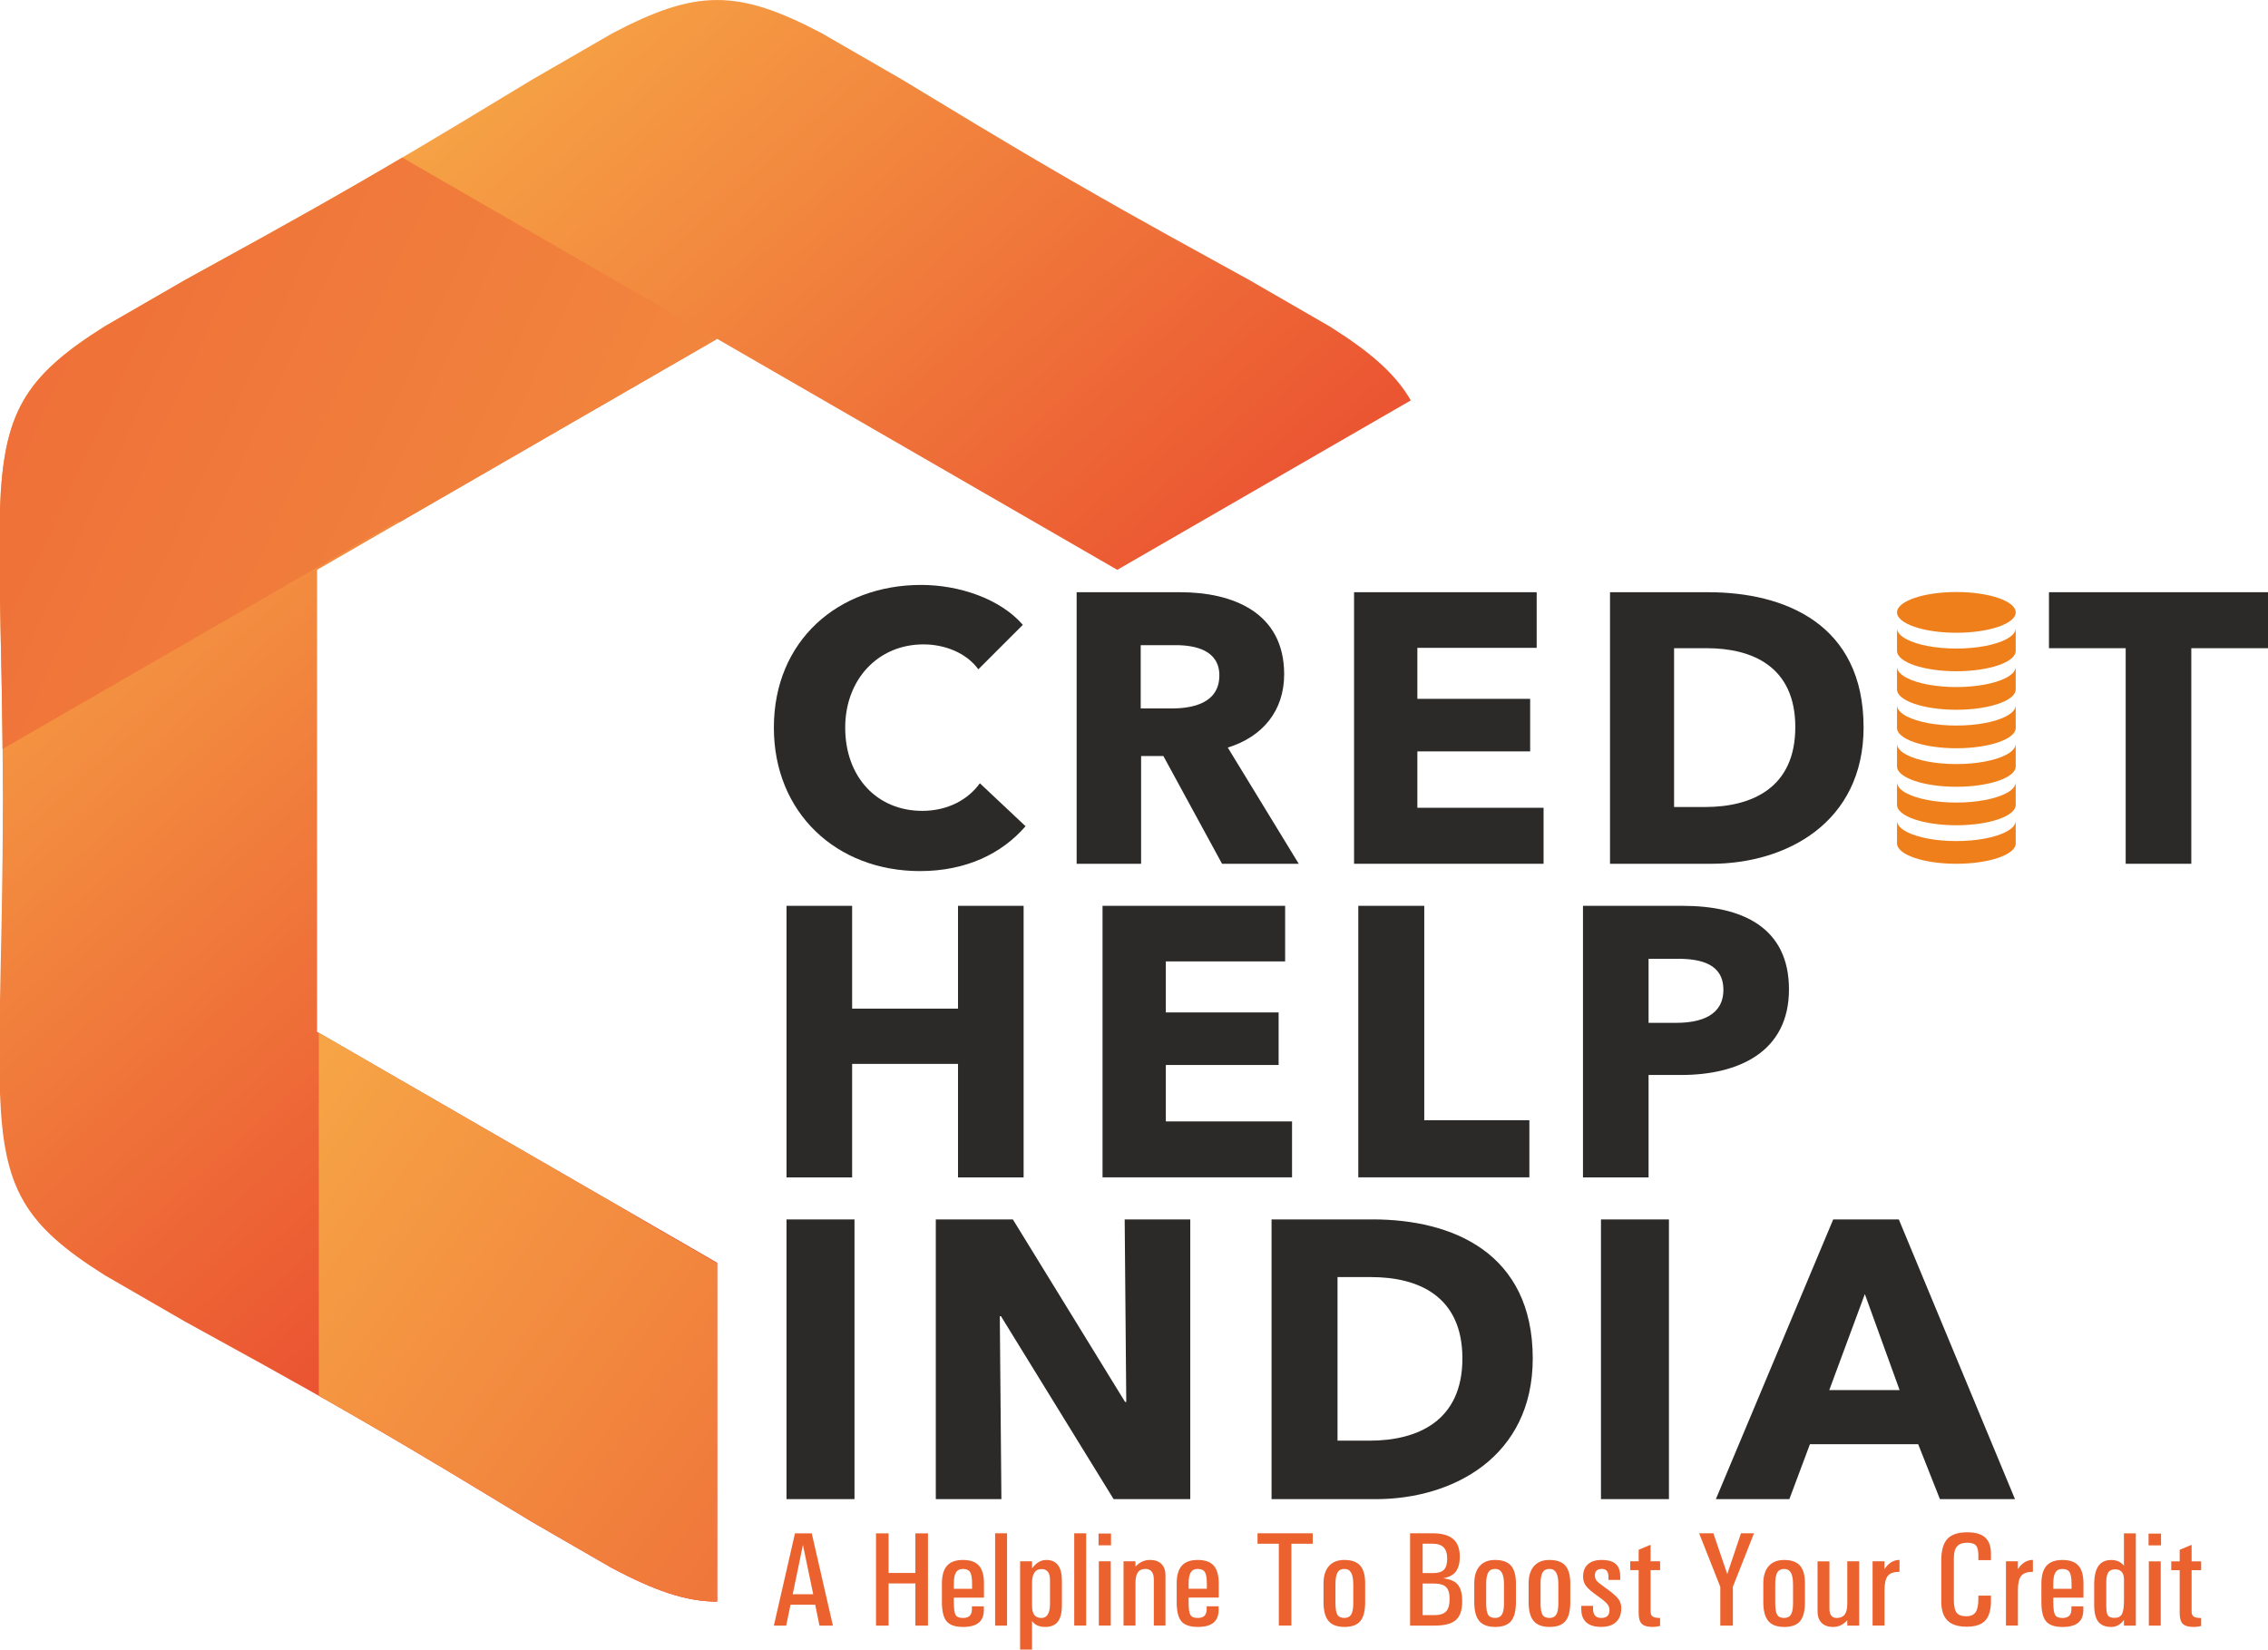 <?xml version="1.0" encoding="UTF-8"?>
<!DOCTYPE svg PUBLIC "-//W3C//DTD SVG 1.1//EN" "http://www.w3.org/Graphics/SVG/1.1/DTD/svg11.dtd">
<!-- Creator: CorelDRAW 2019 (64-Bit) -->
<svg xmlns="http://www.w3.org/2000/svg" xml:space="preserve" width="39.343mm" height="28.619mm" version="1.1" style="shape-rendering:geometricPrecision; text-rendering:geometricPrecision; image-rendering:optimizeQuality; fill-rule:evenodd; clip-rule:evenodd"
viewBox="0 0 998.59 726.39"
 xmlns:xlink="http://www.w3.org/1999/xlink">
 <defs>
  <style type="text/css">
   <![CDATA[
    .fil4 {fill:none}
    .fil6 {fill:#EF7F1A}
    .fil5 {fill:#2B2A29;fill-rule:nonzero}
    .fil0 {fill:#EB622F;fill-rule:nonzero}
    .fil1 {fill:url(#id1)}
    .fil3 {fill:url(#id2)}
    .fil2 {fill:url(#id3)}
   ]]>
  </style>
    <clipPath id="id0">
     <path d="M473.02 80.25c31.32,18.08 56.52,31.71 76.82,42.92l35.48 20.48c17.77,11.17 28.95,20.69 35.85,32.66l-129.24 74.61 -88.09 -50.86 -88.08 -50.85 -88.08 50.85 -88.08 50.86 0 101.7 0 101.71 88.08 50.86 88.08 50.85 0 86.1 -0.01 63.12c-13.86,-0 -27.73,-4.95 -46.36,-14.81l-35.01 -20.21c-19.9,-12 -44.4,-27.08 -75.88,-45.25 -31.46,-18.16 -56.75,-31.83 -77.09,-43.07l-35.07 -20.25c-35.7,-22.42 -44.79,-38.17 -46.35,-80.32l0 -40.34c0.44,-23.24 1.25,-52.02 1.25,-88.39 0,-36.37 -0.81,-65.14 -1.25,-88.39l0 -40.34c1.56,-42.1 10.62,-57.87 46.21,-80.24l35.48 -20.48c20.29,-11.21 45.5,-24.84 76.82,-42.92 31.37,-18.11 55.8,-33.14 75.67,-45.12l35.31 -20.39c37.18,-19.65 55.37,-19.65 92.54,0l35.31 20.39c19.87,11.98 44.3,27.01 75.67,45.12z"/>
    </clipPath>
  <linearGradient id="id1" gradientUnits="userSpaceOnUse" x1="84.39" y1="101.07" x2="536.78" y2="604.22">
   <stop offset="0" style="stop-opacity:1; stop-color:#F7AA47"/>
   <stop offset="1" style="stop-opacity:1; stop-color:#E31E24"/>
  </linearGradient>
  <linearGradient id="id2" gradientUnits="userSpaceOnUse" xlink:href="#id1" x1="395.53" y1="67.23" x2="1078.68" y2="579.6">
  </linearGradient>
  <linearGradient id="id3" gradientUnits="userSpaceOnUse" xlink:href="#id1" x1="680.76" y1="445.4" x2="-914.65" y2="-301.97">
  </linearGradient>
 </defs>
 <g id="Layer_x0020_1">
  <g id="_1348016231264">
   <path class="fil0" d="M340.73 715.83l9.3 -40.64 3.68 0 3.7 0 9.31 40.64 0 0 -2.94 0 -2.97 0 0 0 -1.88 -9.2 0 0 -10.86 0 0 0 -1.93 9.2 0 0 -2.7 0 -2.71 0zm12.82 -35.63l-4.52 21.83 0 0 9.03 0 0 0 -4.55 -21.83 0.05 0zm32.15 35.63l0 -40.64 0 0 2.76 0 2.78 0 0 0 0 17.46 0 0 11.8 0 0 0 0 -17.46 0 0 2.76 0 2.78 0 0 0 0 40.64 0 0 -2.75 0 -2.79 0 0 0 0 -18.58 0 0 -11.8 0 0 0 0 18.58 0 0 -2.75 0 -2.79 0zm38.29 0.59c-3.4,0 -5.8,-0.82 -7.19,-2.46 -1.39,-1.64 -2.08,-4.46 -2.08,-8.45l0 -8.24c0,-3.52 0.76,-6.11 2.26,-7.81 1.51,-1.69 3.84,-2.54 6.99,-2.54 3.21,0 5.55,0.82 7.04,2.48 1.49,1.65 2.23,4.27 2.23,7.86l0 6.24 0 0 -13.27 0 0 0 0 2.08c0,2.79 0.27,4.64 0.78,5.54 0.52,0.89 1.59,1.35 3.23,1.35 1.4,0 2.42,-0.35 3.07,-1.05 0.65,-0.7 0.94,-1.78 0.88,-3.24l0 -0.84 5.25 0 0 0.84c0.14,2.79 -0.55,4.87 -2.06,6.22 -1.51,1.35 -3.88,2.03 -7.14,2.03zm4.01 -16.81l0 0 0 -2.25c0,-2.47 -0.28,-4.17 -0.87,-5.09 -0.58,-0.92 -1.63,-1.39 -3.15,-1.39 -1.42,0 -2.43,0.5 -3.06,1.52 -0.63,1.01 -0.94,2.66 -0.94,4.96l0 2.25 0 0 8.02 0zm10.15 16.22l0 -40.64 0 0 2.62 0 2.63 0 0 0 0 40.64 0 0 -2.6 0 -2.65 0zm11.01 -28.32l0 0 2.61 0 2.64 0 0 0 0 3.11 0.03 -0.03c1.81,-2.45 3.88,-3.67 6.23,-3.67 2.31,0 4.03,0.77 5.17,2.3 1.15,1.54 1.72,3.85 1.72,6.91l0 10.49c0,3.4 -0.59,5.88 -1.76,7.44 -1.17,1.56 -3.03,2.35 -5.57,2.35 -2.53,0 -4.37,-0.75 -5.55,-2.25l-0.28 -0.37 0 0 0 12.59 0 0 -2.61 0 -2.64 0 0 0 0 -38.87zm9.41 24.95c1.23,0 2.16,-0.52 2.79,-1.57 0.64,-1.05 0.95,-2.58 0.95,-4.57l0 -10.51c0,-1.63 -0.3,-2.86 -0.92,-3.67 -0.61,-0.8 -1.54,-1.21 -2.8,-1.21 -1.41,0 -2.48,0.54 -3.19,1.61 -0.7,1.08 -1.03,2.69 -0.99,4.86l0 0 0 9.67 0 0c0,1.85 0.33,3.21 1.01,4.08 0.67,0.88 1.72,1.32 3.15,1.32zm14.41 3.36l0 -40.64 0 0 2.62 0 2.63 0 0 0 0 40.64 0 0 -2.61 0 -2.64 0zm10.83 0l0 -28.32 0 0 2.62 0 2.63 0 0 0 0 28.32 0 0 -2.6 0 -2.65 0zm-0.12 -40.53l5.49 0 0 5.19 -5.49 0 0 -5.19zm11 40.53l0 -28.32 0 0 2.62 0 2.63 0 0 0 0 2.35 0 0 0 0 0.12 -0.12c1.77,-1.88 3.87,-2.82 6.27,-2.82 2.18,0 3.87,0.59 5.05,1.77 1.19,1.19 1.78,2.86 1.78,5.04l0 22.1 0 0 -2.55 0 -2.59 0 0 0 0 -20.33c0,-1.51 -0.31,-2.65 -0.94,-3.44 -0.63,-0.79 -1.55,-1.18 -2.77,-1.18 -1.49,0 -2.6,0.5 -3.3,1.5 -0.71,1.01 -1.06,2.55 -1.06,4.65l0 0 0 18.8 0 0 -2.6 0 -2.65 0zm32.67 0.59c-3.4,0 -5.8,-0.82 -7.19,-2.46 -1.39,-1.64 -2.08,-4.46 -2.08,-8.45l0 -8.24c0,-3.52 0.76,-6.11 2.26,-7.81 1.51,-1.69 3.84,-2.54 6.99,-2.54 3.21,0 5.55,0.82 7.04,2.48 1.48,1.65 2.23,4.27 2.23,7.86l0 6.24 0 0 -13.27 0 0 0 0 2.08c0,2.79 0.27,4.64 0.78,5.54 0.52,0.89 1.59,1.35 3.23,1.35 1.4,0 2.42,-0.35 3.07,-1.05 0.65,-0.7 0.94,-1.78 0.88,-3.24l0 -0.84 5.25 0 0 0.84c0.14,2.79 -0.55,4.87 -2.06,6.22 -1.51,1.35 -3.88,2.03 -7.14,2.03zm4.01 -16.81l0 0 0 -2.25c0,-2.47 -0.28,-4.17 -0.87,-5.09 -0.58,-0.92 -1.63,-1.39 -3.15,-1.39 -1.42,0 -2.43,0.5 -3.06,1.52 -0.63,1.01 -0.94,2.66 -0.94,4.96l0 2.25 0 0 8.02 0zm31.69 16.22l0 -36.04 0 0 -9.38 0 0 0 0 -2.29 0 -2.31 0 0 24.3 0 0 0 0 2.28 0 2.32 0 0 -9.38 0 0 0 0 36.04 0 0 -2.75 0 -2.79 0zm28.85 0.59c-3.18,0 -5.5,-0.87 -6.97,-2.62 -1.47,-1.74 -2.2,-4.52 -2.2,-8.29l0 -8.24c0,-3.3 0.79,-5.85 2.38,-7.65 1.58,-1.8 3.86,-2.69 6.79,-2.69 3.17,0 5.5,0.82 6.97,2.48 1.46,1.65 2.2,4.28 2.2,7.87l0 8.24c0,3.86 -0.72,6.64 -2.15,8.35 -1.43,1.71 -3.77,2.56 -7.02,2.56zm0 -3.95c1.4,0 2.4,-0.5 3.01,-1.51 0.61,-1.01 0.92,-2.65 0.92,-4.93l0 -8.25c0,-2.39 -0.31,-4.14 -0.94,-5.24 -0.63,-1.11 -1.62,-1.66 -2.98,-1.66 -1.4,0 -2.4,0.52 -3.01,1.57 -0.61,1.05 -0.91,2.75 -0.91,5.12l0 8.26c0,2.52 0.28,4.26 0.85,5.21 0.56,0.95 1.58,1.42 3.08,1.42zm28.94 3.36l0 -40.64 0 0 2.76 0 0 0 7.09 0c4.09,0 7.11,0.82 9.08,2.48 1.96,1.65 2.95,4.22 2.95,7.69l0 0.21c0,3.44 -0.89,5.94 -2.65,7.47 -1.09,0.93 -2.63,1.58 -4.6,1.95l0 0c2.48,0.34 4.31,0.97 5.5,1.94 1.88,1.47 2.82,4.15 2.82,8.05l0 0.21c0,3.83 -0.92,6.56 -2.78,8.19 -1.85,1.64 -4.95,2.46 -9.31,2.46l-8.09 0 0 0 -2.76 0zm5.54 -36.04l0 12.92 0 0 4.72 0c2.15,0 3.7,-0.49 4.65,-1.47 0.95,-0.97 1.43,-2.57 1.43,-4.77l0 -0.2c0,-2.2 -0.53,-3.84 -1.58,-4.9 -1.05,-1.06 -2.68,-1.59 -4.9,-1.59l-4.31 0zm0 17.52l0 13.92 0 0 5.31 0c2.31,0 3.97,-0.55 5.01,-1.64 1.03,-1.1 1.54,-2.88 1.54,-5.36l0 -0.21c0,-2.46 -0.53,-4.2 -1.6,-5.2 -1.06,-1.01 -2.91,-1.51 -5.53,-1.51l-4.73 0zm31.89 19.11c-3.18,0 -5.5,-0.87 -6.97,-2.62 -1.47,-1.74 -2.2,-4.52 -2.2,-8.29l0 -8.24c0,-3.3 0.79,-5.85 2.38,-7.65 1.59,-1.8 3.86,-2.69 6.8,-2.69 3.17,0 5.5,0.82 6.97,2.48 1.46,1.65 2.2,4.28 2.2,7.87l0 8.24c0,3.86 -0.72,6.64 -2.15,8.35 -1.43,1.71 -3.77,2.56 -7.02,2.56zm0 -3.95c1.4,0 2.4,-0.5 3.01,-1.51 0.61,-1.01 0.91,-2.65 0.91,-4.93l0 -8.25c0,-2.39 -0.31,-4.14 -0.94,-5.24 -0.63,-1.11 -1.62,-1.66 -2.98,-1.66 -1.4,0 -2.4,0.52 -3.01,1.57 -0.61,1.05 -0.91,2.75 -0.91,5.12l0 8.26c0,2.52 0.28,4.26 0.85,5.21 0.56,0.95 1.58,1.42 3.08,1.42zm23.94 3.95c-3.18,0 -5.5,-0.87 -6.97,-2.62 -1.46,-1.74 -2.2,-4.52 -2.2,-8.29l0 -8.24c0,-3.3 0.8,-5.85 2.38,-7.65 1.59,-1.8 3.86,-2.69 6.8,-2.69 3.17,0 5.5,0.82 6.97,2.48 1.46,1.65 2.2,4.28 2.2,7.87l0 8.24c0,3.86 -0.72,6.64 -2.15,8.35 -1.43,1.71 -3.77,2.56 -7.02,2.56zm0 -3.95c1.4,0 2.4,-0.5 3.01,-1.51 0.61,-1.01 0.91,-2.65 0.91,-4.93l0 -8.25c0,-2.39 -0.31,-4.14 -0.94,-5.24 -0.63,-1.11 -1.62,-1.66 -2.98,-1.66 -1.4,0 -2.4,0.52 -3.01,1.57 -0.61,1.05 -0.91,2.75 -0.91,5.12l0 8.26c0,2.52 0.28,4.26 0.85,5.21 0.56,0.95 1.58,1.42 3.08,1.42zm25.98 -16.75l0 -0.84c0.06,-1.38 -0.15,-2.39 -0.63,-3.04 -0.48,-0.64 -1.26,-0.96 -2.35,-0.96 -0.99,0 -1.74,0.24 -2.24,0.71 -0.49,0.47 -0.75,1.18 -0.75,2.12 0,0.96 0.25,1.75 0.76,2.37 0.49,0.6 1.66,1.53 3.48,2.83 2.94,2.08 4.92,3.72 5.91,4.95 0.98,1.23 1.47,2.63 1.47,4.23 0,2.67 -0.77,4.73 -2.29,6.16 -1.53,1.45 -3.71,2.16 -6.51,2.16 -3.02,0 -5.26,-0.7 -6.73,-2.1 -1.4,-1.3 -2.1,-3.25 -2.08,-5.83l0 -0.49 0 -0.84 5.19 0 0 0.85c-0.07,1.49 0.2,2.61 0.8,3.35 0.61,0.75 1.54,1.12 2.82,1.12 1.21,0 2.11,-0.28 2.7,-0.87 0.6,-0.58 0.9,-1.44 0.9,-2.59 0,-1.02 -0.34,-1.94 -1.02,-2.74 -0.68,-0.82 -2.01,-1.92 -4,-3.32 -2.63,-1.85 -4.39,-3.35 -5.27,-4.52 -0.89,-1.17 -1.33,-2.57 -1.33,-4.18 0,-2.34 0.71,-4.15 2.13,-5.42 1.42,-1.27 3.43,-1.9 6.05,-1.9 2.92,0 5.04,0.63 6.34,1.9 1.25,1.19 1.86,3.03 1.84,5.52l-0.01 0.54 0 0.84 -5.19 0zm22.74 20.29c-1.32,0.29 -2.42,0.43 -3.3,0.41 -2.25,0 -3.85,-0.45 -4.76,-1.36 -0.91,-0.91 -1.38,-2.45 -1.38,-4.64l0 -19.01 0 0 -3.72 0 0 -3.89 3.72 0 0 0 0 -5.07 5.25 -2.19 0 7.27 0 0 4.19 0 0 3.89 -4.19 0 0 0 0 18.2c0,1.06 0.31,1.8 0.91,2.22 0.62,0.42 1.71,0.64 3.27,0.64l0 0 0 3.54zm26.5 -17.25l0 0 -9.33 -23.57 0 0 3.15 0 3.14 0 0 0 6.12 18.02 -0.01 -0.07 6.04 -17.95 0 0 2.85 0 2.88 0 0 0 -9.3 23.57 0 0 0 17.08 -2.75 0 -2.79 0 0 -17.08zm28.11 17.67c-3.18,0 -5.5,-0.87 -6.97,-2.62 -1.47,-1.74 -2.2,-4.52 -2.2,-8.29l0 -8.24c0,-3.3 0.79,-5.85 2.38,-7.65 1.58,-1.8 3.86,-2.69 6.79,-2.69 3.17,0 5.5,0.82 6.97,2.48 1.46,1.65 2.2,4.28 2.2,7.87l0 8.24c0,3.86 -0.72,6.64 -2.15,8.35 -1.43,1.71 -3.77,2.56 -7.02,2.56zm0 -3.95c1.4,0 2.4,-0.5 3.01,-1.51 0.61,-1.01 0.91,-2.65 0.91,-4.93l0 -8.25c0,-2.39 -0.31,-4.14 -0.94,-5.24 -0.63,-1.11 -1.62,-1.66 -2.98,-1.66 -1.4,0 -2.4,0.52 -3.01,1.57 -0.61,1.05 -0.91,2.75 -0.91,5.12l0 8.26c0,2.52 0.28,4.26 0.85,5.21 0.56,0.95 1.58,1.42 3.08,1.42zm19.95 -24.95l0 20.97c0,1.3 0.27,2.3 0.81,2.97 0.54,0.68 1.34,1.01 2.38,1.01 1.59,0 2.75,-0.5 3.52,-1.51 0.76,-1.01 1.14,-2.57 1.14,-4.66l0 0 0 -18.78 0 0 2.61 0 2.63 0 0 0 0 28.32 0 0 -2.6 0 -2.64 0 0 0 0 -2.36 -0.03 0.03 0 0c-1.77,1.95 -3.83,2.92 -6.17,2.92 -2.21,0 -3.91,-0.6 -5.1,-1.79 -1.19,-1.19 -1.79,-2.89 -1.79,-5.1l0 -22.01 0 0 2.61 0 2.63 0zm18.99 28.32l0 -28.32 0 0 2.61 0 2.64 0 0 0 0 3.4 0 0 0.04 0 0.72 -1.02c1.59,-1.95 3.55,-2.96 5.85,-3l0 5.25c-2.46,0 -4.17,0.59 -5.14,1.77 -0.97,1.19 -1.46,3.28 -1.46,6.29l0 0 0 15.61 0 0 -2.61 0 -2.64 0zm52.12 -13.21l0 1.21c0.14,4.4 -0.64,7.59 -2.31,9.55 -1.67,1.96 -4.44,2.93 -8.33,2.93 -3.82,0 -6.66,-0.9 -8.49,-2.72 -1.84,-1.81 -2.75,-4.61 -2.75,-8.38l0 -18.07c0,-4.38 0.89,-7.54 2.69,-9.49 1.79,-1.95 4.72,-2.92 8.77,-2.92 3.84,0 6.59,0.88 8.23,2.65 1.48,1.53 2.21,3.88 2.19,7.05l0 1.36 0 1.21 -5.55 0 0 -1.21c0.08,-2.45 -0.23,-4.14 -0.91,-5.06 -0.69,-0.94 -2,-1.4 -3.92,-1.4 -2.1,0 -3.63,0.54 -4.56,1.61 -0.93,1.07 -1.4,2.82 -1.4,5.26l0 18.04c0,2.83 0.39,4.79 1.19,5.86 0.79,1.07 2.23,1.61 4.33,1.61 1.92,0 3.28,-0.62 4.1,-1.85 0.81,-1.23 1.21,-3.25 1.17,-6.04l0 -1.2 5.55 0zm6.61 13.21l0 -28.32 0 0 2.61 0 2.64 0 0 0 0 3.4 0 0 0.04 0 0.72 -1.02c1.59,-1.95 3.55,-2.96 5.85,-3l0 5.25c-2.46,0 -4.17,0.59 -5.14,1.77 -0.97,1.19 -1.46,3.28 -1.46,6.29l0 0 0 15.61 0 0 -2.61 0 -2.64 0zm24.86 0.59c-3.4,0 -5.8,-0.82 -7.19,-2.46 -1.39,-1.64 -2.07,-4.46 -2.07,-8.45l0 -8.24c0,-3.52 0.76,-6.11 2.26,-7.81 1.5,-1.69 3.84,-2.54 6.99,-2.54 3.21,0 5.56,0.82 7.04,2.48 1.49,1.65 2.23,4.27 2.23,7.86l0 6.24 0 0 -13.27 0 0 0 0 2.08c0,2.79 0.26,4.64 0.78,5.54 0.52,0.89 1.59,1.35 3.23,1.35 1.4,0 2.42,-0.35 3.07,-1.05 0.65,-0.7 0.94,-1.78 0.88,-3.24l0 -0.84 5.25 0 0 0.84c0.13,2.79 -0.55,4.87 -2.06,6.22 -1.51,1.35 -3.89,2.03 -7.14,2.03zm4.01 -16.81l0 0 0 -2.25c0,-2.47 -0.29,-4.17 -0.87,-5.09 -0.58,-0.92 -1.63,-1.39 -3.16,-1.39 -1.42,0 -2.43,0.5 -3.06,1.52 -0.63,1.01 -0.94,2.66 -0.94,4.96l0 2.25 0 0 8.02 0zm17.51 16.81c-2.61,0 -4.53,-0.77 -5.73,-2.3 -1.21,-1.54 -1.81,-3.98 -1.81,-7.33l0 -9.01c0,-3.69 0.62,-6.41 1.85,-8.19 1.24,-1.78 3.13,-2.66 5.69,-2.66 2.36,0 4.21,0.84 5.56,2.51l0 0 0 -14.24 0 0 2.61 0 2.63 0 0 0 0 40.64 0 0 -2.6 0 -2.64 0 0 0 0 -2.5 0 0c-1.55,2.06 -3.39,3.09 -5.56,3.09zm1.67 -25.36c-1.4,0 -2.39,0.44 -2.99,1.32 -0.6,0.89 -0.9,2.37 -0.9,4.46l0 10.21c0,2.15 0.24,3.58 0.73,4.3 0.48,0.71 1.46,1.06 2.9,1.06 1.59,0 2.69,-0.55 3.28,-1.66 0.59,-1.1 0.89,-3.12 0.89,-6.04l0 -8.33c0.09,-1.79 -0.18,-3.12 -0.83,-4.01 -0.64,-0.88 -1.67,-1.32 -3.06,-1.32zm14.85 24.78l0 -28.32 0 0 2.62 0 2.63 0 0 0 0 28.32 0 0 -2.61 0 -2.64 0zm-0.12 -40.53l5.49 0 0 5.19 -5.49 0 0 -5.19zm23.15 40.7c-1.32,0.29 -2.42,0.43 -3.3,0.41 -2.25,0 -3.85,-0.45 -4.76,-1.36 -0.91,-0.91 -1.38,-2.45 -1.38,-4.64l0 -19.01 0 0 -3.72 0 0 -3.89 3.72 0 0 0 0 -5.07 5.25 -2.19 0 7.27 0 0 4.19 0 0 3.89 -4.19 0 0 0 0 18.2c0,1.06 0.31,1.8 0.92,2.22 0.62,0.42 1.71,0.64 3.27,0.64l0 0 0 3.54z"/>
   <path class="fil1" d="M473.02 80.25c31.32,18.08 56.52,31.71 76.82,42.92l35.48 20.48c17.77,11.17 28.95,20.69 35.85,32.66l-129.24 74.61 -88.09 -50.86 -88.08 -50.85 -88.08 50.85 -88.08 50.86 0 101.7 0 101.71 88.08 50.86 88.08 50.85 0 86.1 -0.01 63.12c-13.86,-0 -27.73,-4.95 -46.36,-14.81l-35.01 -20.21c-19.9,-12 -44.4,-27.08 -75.88,-45.25 -31.46,-18.16 -56.75,-31.83 -77.09,-43.07l-35.07 -20.25c-35.7,-22.42 -44.79,-38.17 -46.35,-80.32l0 -40.34c0.44,-23.24 1.25,-52.02 1.25,-88.39 0,-36.37 -0.81,-65.14 -1.25,-88.39l0 -40.34c1.56,-42.1 10.62,-57.87 46.21,-80.24l35.48 -20.48c20.29,-11.21 45.5,-24.84 76.82,-42.92 31.37,-18.11 55.8,-33.14 75.67,-45.12l35.31 -20.39c37.18,-19.65 55.37,-19.65 92.54,0l35.31 20.39c19.87,11.98 44.3,27.01 75.67,45.12z"/>
   <g style="clip-path:url(#id0)">
    <g>
     <polygon id="1" class="fil2" points="175.08,229.39 263.16,280.25 351.24,331.1 490.84,250.51 175.08,68.2 -140.69,250.51 -140.69,615.11 175.07,797.41 175.08,722.32 175.08,636.22 87,585.37 -1.09,534.51 -1.09,432.81 -1.09,331.1 87,280.25 "/>
     <path class="fil3" d="M513.84 263.81l30.39 17.54 88.08 50.86 139.6 -80.59 -21.12 -12.2 0 24.39 -236.94 0zm-252.26 -82.17l-121.2 69.98 0 364.6 315.76 182.3 0.01 -75.09 0 -86.1 -88.08 -50.85 -88.09 -50.86 0 -101.7 0 -101.7 88.09 -50.86 30.38 -17.54 -136.87 0 0 -82.17z"/>
    </g>
   </g>
   <path class="fil4" d="M473.02 80.25c31.32,18.08 56.52,31.71 76.82,42.92l35.48 20.48c17.77,11.17 28.95,20.69 35.85,32.66l-129.24 74.61 -88.09 -50.86 -88.08 -50.85 -88.08 50.85 -88.08 50.86 0 101.7 0 101.71 88.08 50.86 88.08 50.85 0 86.1 -0.01 63.12c-13.86,-0 -27.73,-4.95 -46.36,-14.81l-35.01 -20.21c-19.9,-12 -44.4,-27.08 -75.88,-45.25 -31.46,-18.16 -56.75,-31.83 -77.09,-43.07l-35.07 -20.25c-35.7,-22.42 -44.79,-38.17 -46.35,-80.32l0 -40.34c0.44,-23.24 1.25,-52.02 1.25,-88.39 0,-36.37 -0.81,-65.14 -1.25,-88.39l0 -40.34c1.56,-42.1 10.62,-57.87 46.21,-80.24l35.48 -20.48c20.29,-11.21 45.5,-24.84 76.82,-42.92 31.37,-18.11 55.8,-33.14 75.67,-45.12l35.31 -20.39c37.18,-19.65 55.37,-19.65 92.54,0l35.31 20.39c19.87,11.98 44.3,27.01 75.67,45.12z"/>
   <path class="fil5" d="M451.53 363.81l-20.1 -18.91c-5.06,7.09 -14.02,12.16 -25.34,12.16 -19.93,0 -33.95,-14.87 -33.95,-36.65 0,-21.12 14.36,-36.66 34.46,-36.66 9.12,0 18.75,3.55 24.16,10.98l19.59 -19.59c-9.97,-11.49 -28.04,-17.57 -44.76,-17.57 -36.49,0 -64.86,24.49 -64.86,62.84 0,37.49 27.53,63.17 64.36,63.17 20.1,0 35.98,-7.6 46.45,-19.76z"/>
   <path class="fil5" d="M571.83 380.36l-31.25 -51.18c15.37,-4.73 24.83,-16.21 24.83,-32.26 0,-27.36 -22.8,-36.14 -45.77,-36.14l-45.6 0 0 119.58 28.38 0 0 -47.46 9.8 0 25.84 47.46 33.78 0zm-34.96 -82.93c0,12.16 -11.65,14.53 -20.94,14.53l-13.68 0 0 -27.87 15.37 0c8.61,0 19.26,2.2 19.26,13.35z"/>
   <polygon class="fil5" points="679.63,380.36 679.63,355.7 624.06,355.7 624.06,330.87 673.72,330.87 673.72,307.73 624.06,307.73 624.06,285.27 676.59,285.27 676.59,260.78 596.19,260.78 596.19,380.36 "/>
   <path class="fil5" d="M820.52 320.23c0,-45.27 -34.46,-59.45 -68.4,-59.45l-43.24 0 0 119.58 44.59 0c32.94,0 67.06,-18.07 67.06,-60.13zm-30.06 0c0,26.69 -19.08,35.13 -39.69,35.13l-13.68 0 0 -69.93 14.36 0c19.93,0 39.02,7.94 39.02,34.8z"/>
   <polygon class="fil5" points="998.59,285.43 998.59,260.78 902.15,260.78 902.15,285.43 935.93,285.43 935.93,380.36 964.82,380.36 964.82,285.43 "/>
   <path class="fil5" d="M450.69 518.46l0 -119.58 -28.88 0 0 45.27 -46.62 0 0 -45.27 -28.88 0 0 119.58 28.88 0 0 -49.99 46.62 0 0 49.99 28.88 0zm118.19 0l0 -24.66 -55.57 0 0 -24.83 49.66 0 0 -23.14 -49.66 0 0 -22.47 52.53 0 0 -24.49 -80.4 0 0 119.58 83.44 0zm104.5 0l0 -25.17 -46.28 0 0 -94.42 -29.05 0 0 119.58 75.33 0zm114.3 -82.76c0,-27.36 -20.61,-36.82 -46.79,-36.82l-43.91 0 0 119.58 28.88 0 0 -45.1 14.36 0c25,0 47.46,-9.97 47.46,-37.67zm-28.88 0.17c0,11.32 -9.97,14.53 -20.78,14.53l-12.16 0 0 -28.21 12.67 0c10.3,0 20.27,2.2 20.27,13.68z"/>
   <path class="fil5" d="M376.23 660.14l0 -123.18 -29.93 0 0 123.18 29.93 0zm147.84 0l0 -123.18 -28.88 0 0.7 80.38 -0.52 0 -49.41 -80.38 -33.93 0 0 123.18 28.88 0 -0.7 -80.55 0.52 0 49.59 80.55 33.75 0zm150.79 -61.94c0,-46.62 -35.49,-61.24 -70.46,-61.24l-44.54 0 0 123.18 45.93 0c33.93,0 69.07,-18.62 69.07,-61.94zm-30.97 0c0,27.49 -19.66,36.19 -40.89,36.19l-14.09 0 0 -72.03 14.79 0c20.53,0 40.19,8.18 40.19,35.84zm90.94 61.94l0 -123.18 -29.93 0 0 123.18 29.93 0zm152.36 0l-51.15 -123.18 -28.88 0 -51.67 123.18 32.36 0 9.05 -24.18 47.67 0 9.57 24.18 33.06 0zm-50.8 -48.02l-30.97 0 15.66 -42.28 15.31 42.28z"/>
   <ellipse class="fil6" cx="861.38" cy="269.66" rx="26.13" ry="8.97"/>
   <path class="fil6" d="M887.51 286.55l0 0.06c0,4.95 -11.7,8.97 -26.13,8.97 -14.43,0 -26.13,-4.02 -26.13,-8.97l0 -0.06 0 0.02 0 -9.91c0.03,1.84 1.65,3.54 4.43,4.95 4.69,2.4 12.66,3.97 21.7,3.97 9.04,0 17.01,-1.57 21.7,-3.97 2.78,-1.42 4.41,-3.12 4.43,-4.95l0 9.91 0 -0.02z"/>
   <path class="fil6" d="M887.51 303.51l0 0.06c0,4.95 -11.7,8.97 -26.13,8.97 -14.43,0 -26.13,-4.02 -26.13,-8.97l0 -0.06 0 0.02 0 -9.91c0.03,1.83 1.65,3.54 4.43,4.95 4.69,2.4 12.66,3.97 21.7,3.97 9.04,0 17.01,-1.58 21.7,-3.97 2.78,-1.42 4.41,-3.12 4.43,-4.95l0 9.91 0 -0.02z"/>
   <path class="fil6" d="M887.51 320.46l0 0.06c0,4.95 -11.7,8.97 -26.13,8.97 -14.43,0 -26.13,-4.02 -26.13,-8.97l0 -0.06 0 0.02 0 -9.91c0.03,1.84 1.65,3.54 4.43,4.95 4.69,2.4 12.66,3.97 21.7,3.97 9.04,0 17.01,-1.57 21.7,-3.97 2.78,-1.42 4.41,-3.12 4.43,-4.95l0 9.91 0 -0.02z"/>
   <path class="fil6" d="M887.51 337.42l0 0.06c0,4.95 -11.7,8.97 -26.13,8.97 -14.43,0 -26.13,-4.02 -26.13,-8.97l0 -0.06 0 0.02 0 -9.91c0.03,1.83 1.65,3.54 4.43,4.95 4.69,2.4 12.66,3.97 21.7,3.97 9.04,0 17.01,-1.58 21.7,-3.97 2.78,-1.42 4.41,-3.12 4.43,-4.95l0 9.91 0 -0.02z"/>
   <path class="fil6" d="M887.51 354.37l0 0.06c0,4.95 -11.7,8.97 -26.13,8.97 -14.43,0 -26.13,-4.02 -26.13,-8.97l0 -0.06 0 0.02 0 -9.91c0.03,1.84 1.65,3.54 4.43,4.95 4.69,2.4 12.66,3.97 21.7,3.97 9.04,0 17.01,-1.58 21.7,-3.97 2.78,-1.42 4.41,-3.12 4.43,-4.95l0 9.91 0 -0.02z"/>
   <path class="fil6" d="M887.51 371.33l0 0.06c0,4.95 -11.7,8.97 -26.13,8.97 -14.43,0 -26.13,-4.02 -26.13,-8.97l0 -0.06 0 0.02 0 -9.91c0.03,1.83 1.65,3.54 4.43,4.95 4.69,2.4 12.66,3.97 21.7,3.97 9.04,0 17.01,-1.58 21.7,-3.97 2.78,-1.42 4.41,-3.12 4.43,-4.95l0 9.91 0 -0.02z"/>
  </g>
 </g>
</svg>
